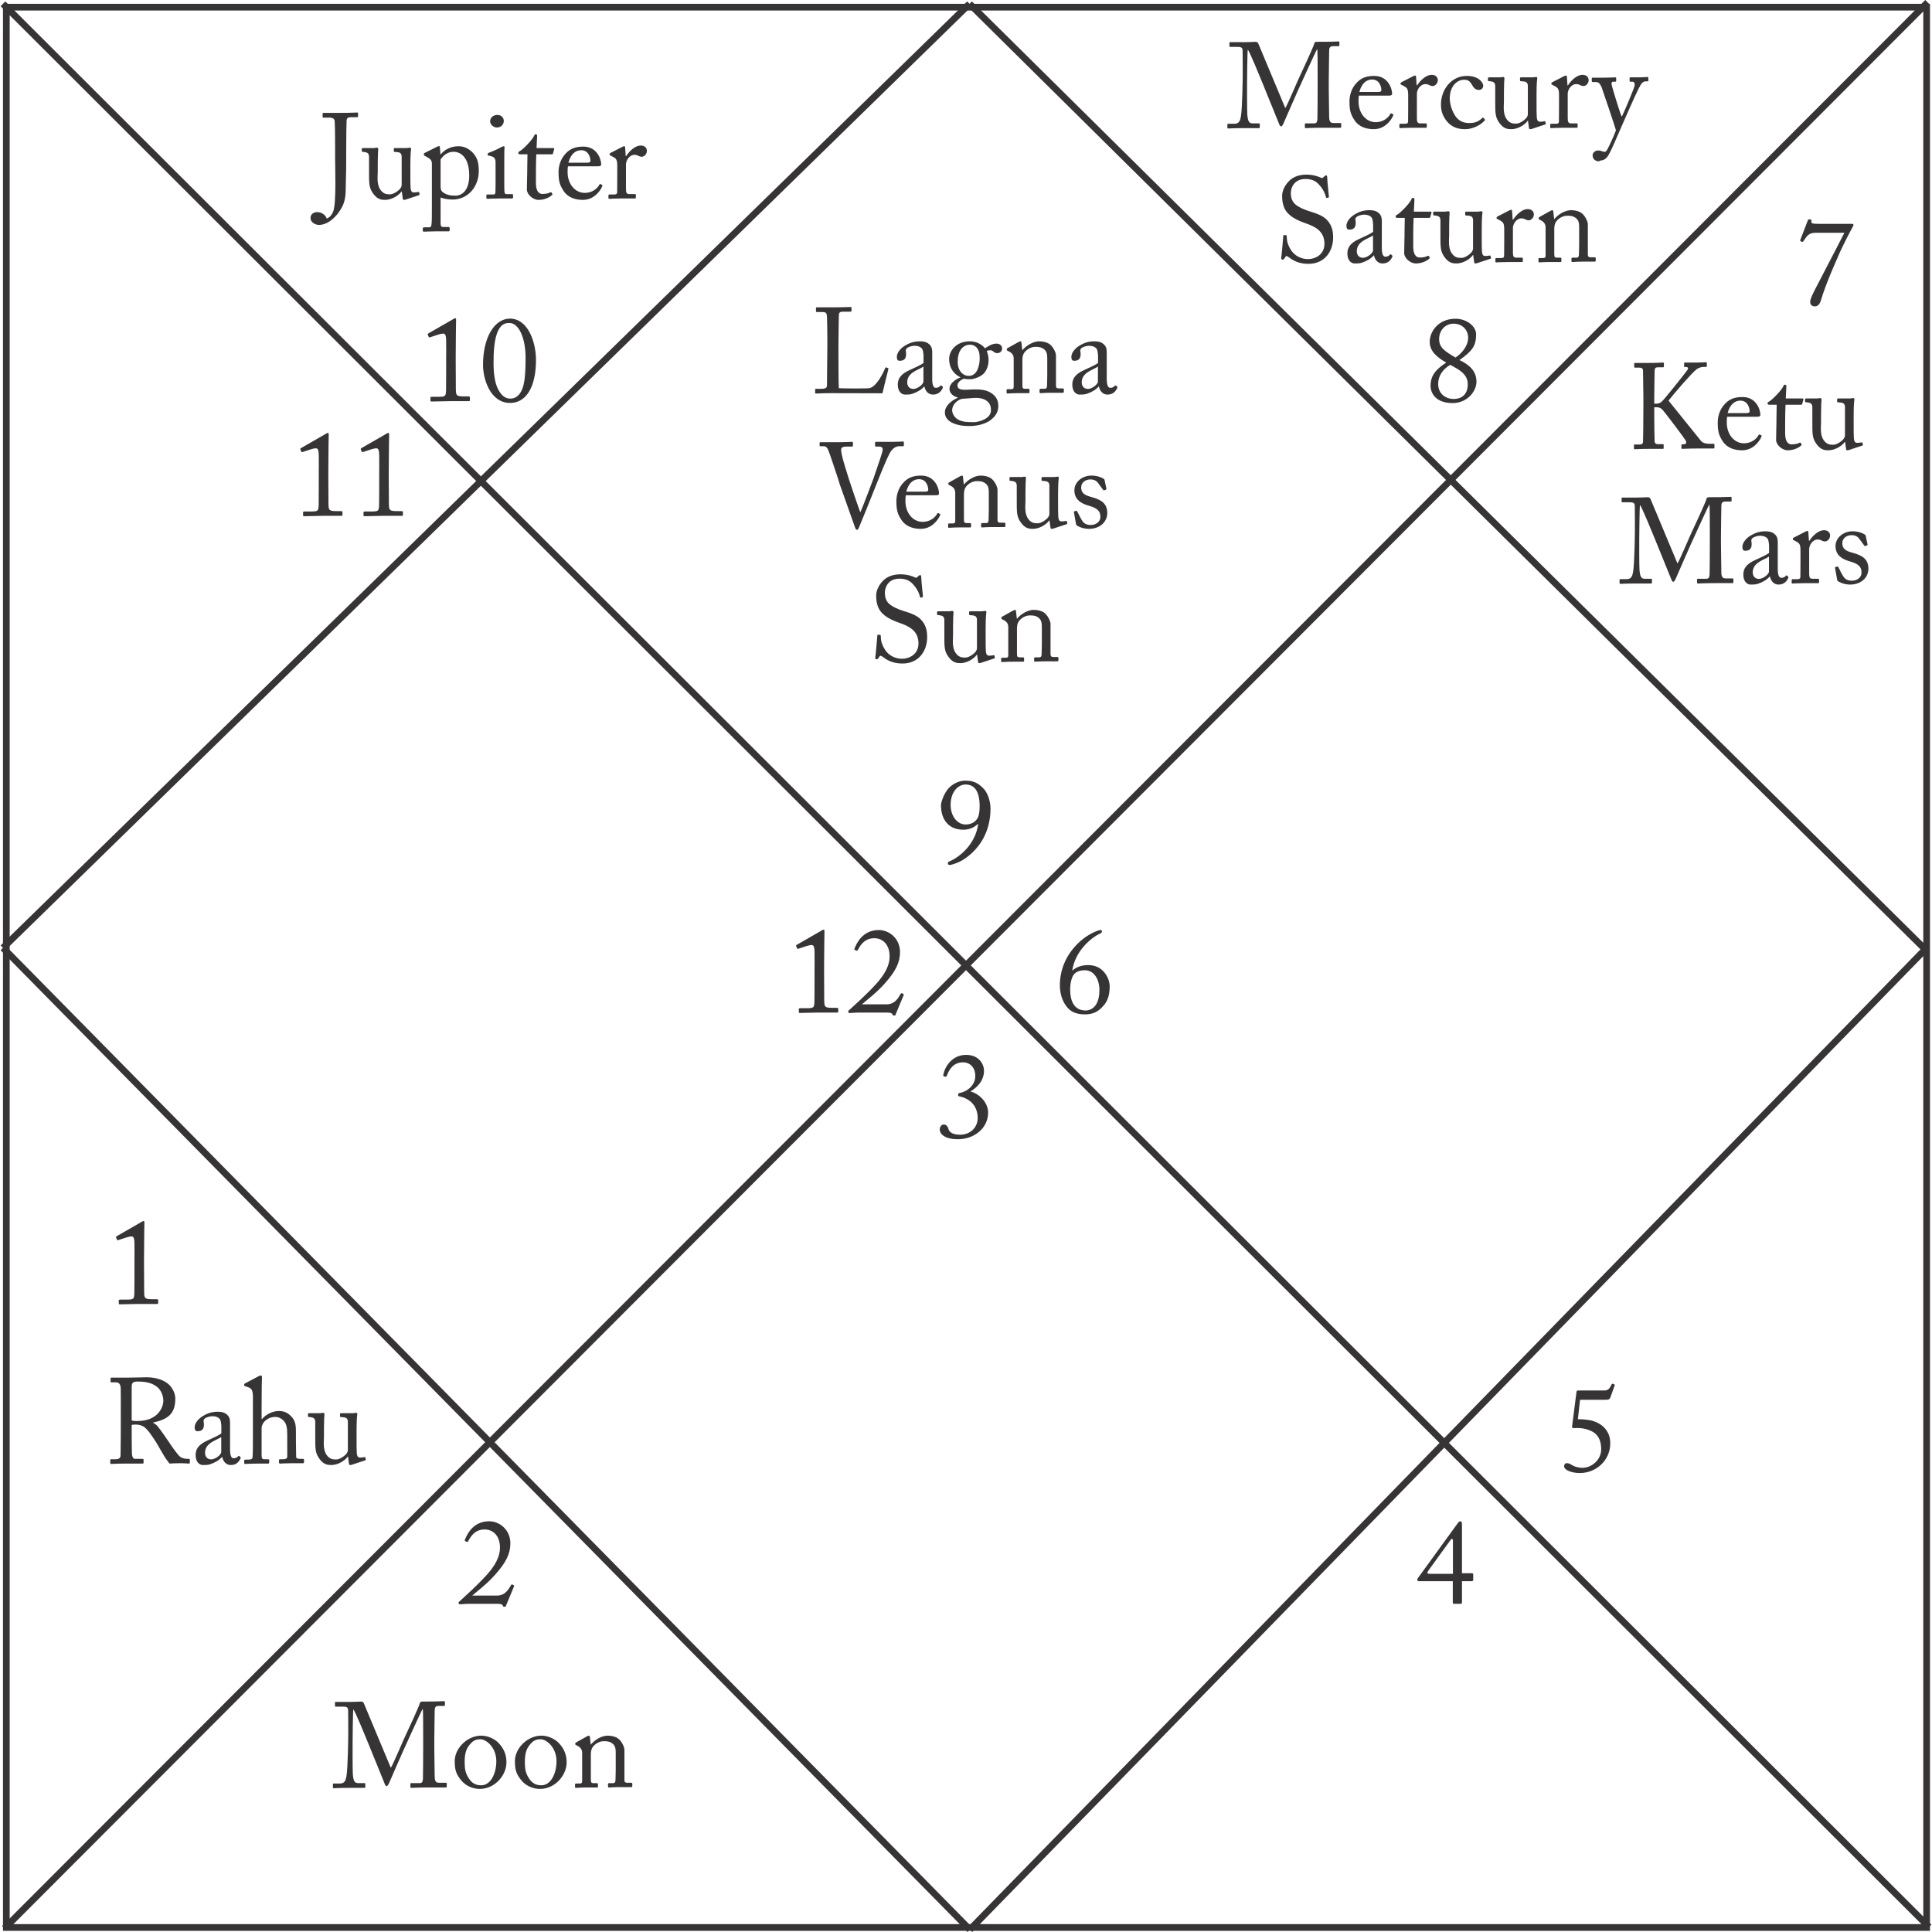 <?xml version="1.0" encoding="UTF-8"?>
<!DOCTYPE svg PUBLIC "-//W3C//DTD SVG 1.1//EN" "http://www.w3.org/Graphics/SVG/1.1/DTD/svg11.dtd">
<!-- Creator: CorelDRAW 2017 -->
<svg xmlns="http://www.w3.org/2000/svg" xml:space="preserve" width="600px" height="600px" version="1.1" style="shape-rendering:geometricPrecision; text-rendering:geometricPrecision; image-rendering:optimizeQuality; fill-rule:evenodd; clip-rule:evenodd"
viewBox="0 0 4754290 4757210"
 xmlns:xlink="http://www.w3.org/1999/xlink">
 <defs>
  <style type="text/css">
   <![CDATA[
    .str0 {stroke:#373435;stroke-width:16530}
    .fil0 {fill:none;fill-rule:nonzero}
    .fil1 {fill:#373435;fill-rule:nonzero}
   ]]>
  </style>
 </defs>
 <g id="Layer_x0020_1">
  <g id="_2629143656288">
   <polygon class="fil0 str0" points="14130,4746050 4742530,4746050 4742530,17650 14130,17650 "/>
   <line class="fil0 str0" x1="4748450" y1="4744860" x2="5870" y2= "9390" />
   <line class="fil0 str0" x1="4744910" y1="5840" x2="9440" y2= "4748410" />
   <line class="fil0 str0" x1="2385840" y1="9380" x2="5870" y2= "2333890" />
   <line class="fil0 str0" x1="5890" y1="2333910" x2="2386620" y2= "4751410" />
   <line class="fil0 str0" x1="2386620" y1="4751420" x2="4739010" y2= "2337620" />
   <line class="fil0 str0" x1="4739000" y1="2337620" x2="2385850" y2= "9370" />
   <path class="fil1" d="M4475710 551140c-15180,0 -17540,-1440 -16950,-5650 590,-4470 -590,-5320 -3880,-5320 -3540,0 -3880,260 -4730,2110l-18470 47920c-930,2610 -930,2950 1770,4380 2110,1270 4140,1520 5650,-590 8610,-12740 12490,-20830 30370,-20830l70520 0c-16950,33650 -68750,132440 -73810,142560 -3880,8100 -10370,20240 -10370,27670 0,6580 4130,11050 11550,11050 5400,0 11310,-2950 14930,-15190 12150,-41080 37210,-96080 40160,-103000 11890,-29440 36020,-74060 37790,-77010 1770,-3040 2110,-3880 2110,-5400 0,-1770 -1520,-2700 -3040,-2700l-83600 0z"/>
   <path class="fil1" d="M3575450 992510c36020,0 58630,-29190 58630,-52380 0,-27080 -18140,-42270 -41930,-53570 31550,-22020 41090,-35090 41090,-63350 0,-19660 -23200,-38380 -50620,-38380 -42260,0 -63690,31210 -63690,57100 0,22870 18480,38390 40750,50870 -25230,16370 -38640,31550 -38640,57110 0,19070 13670,42600 54410,42600zm1860 -10120c-17300,0 -37540,-11310 -37540,-37200 0,-18730 10710,-36020 29780,-46740 23530,12490 43100,23540 43100,47660 0,24640 -13920,36280 -35340,36280zm590 -185420c20500,0 36610,14930 35680,36610 -1180,19910 -16700,37540 -31210,46740 -26240,-15520 -40240,-24130 -40240,-45560 0,-20830 14600,-37790 35770,-37790z"/>
   <path class="fil1" d="M2375320 1922210c-12480,0 -26230,5320 -37790,15440 -11300,9790 -22020,34500 -22020,45810 0,28260 14010,59550 55000,59550 17630,0 28350,-7170 36360,-14590l250 590c-6490,49690 -46060,82160 -71950,92540 -1520,590 -2700,2110 -2700,4220 0,2950 2110,4130 4470,4130 2020,0 6240,-1180 9190,-2110 16370,-5310 28010,-11890 42860,-24970 35090,-30960 48500,-72040 48500,-111940 0,-9190 -2700,-32730 -16030,-47910 -13410,-14510 -25050,-20760 -46140,-20760zm840 9450c27080,0 34590,25900 34590,52130 0,12150 -930,22020 -4470,29440 -3880,7770 -12820,16960 -30120,16960 -20160,0 -36860,-20250 -36860,-48170 0,-33400 19320,-50360 36860,-50360z"/>
   <path class="fil1" d="M2004190 2396490c0,5400 0,65550 -250,69350 -590,15770 -1180,16700 -20590,16700l-13660 0c-2360,0 -4140,340 -4140,1770l0 7420c0,1860 850,2450 2370,2450 1510,0 43440,-930 46140,-930 2610,0 43110,0 45810,0 2100,0 2690,-590 2690,-2360l0 -6830c0,-1520 -920,-2450 -3030,-2450l-10720 0c-19310,0 -20490,-2020 -20750,-17550 0,-3880 -330,-66890 -330,-70520l0 -12480c0,-38380 920,-85120 920,-87820 0,-2360 -330,-4130 -2110,-4130 -1510,0 -2700,930 -4210,1770l-61580 35430c-2030,1180 -2370,2360 -1780,3540l2370 5400c590,1180 1770,1180 3030,850l20840 -6840c4720,-1430 9190,-2360 11890,-2360 5660,0 6840,6580 7090,16700 340,23450 0,37460 0,41340l0 11550zm175290 96760c8940,0 14600,340 16370,4130 1180,2700 1180,3040 3880,3040 5400,0 2950,0 4470,-3290l19320 -46390c1180,-1860 0,-3040 -2370,-4220 -2950,-1520 -3880,-1180 -5310,1520 -6580,10960 -14340,24970 -34590,24970l-60400 0c13160,-11560 36620,-28850 56860,-52050 26830,-30120 36950,-51540 36950,-76770 0,-33650 -27080,-54150 -52130,-54150 -40160,0 -54750,32980 -59470,44620 -1190,2620 -930,3540 0,4130l4130 1780c1520,920 2360,590 3540,-1440 5060,-8940 14600,-28590 39900,-28930 21430,-260 37540,15520 38380,42010 930,25890 -12820,48760 -36610,74400 -23780,25560 -49930,48500 -63940,61580 -1520,1520 -1770,2360 -930,4470 930,1770 1780,1770 3290,1770 1180,0 4730,-250 9200,-590 4470,-250 9870,-590 14930,-590l64530 0z"/>
   <path class="fil1" d="M1097130 890980c0,5400 0,65550 -250,69340 -590,15780 -1180,16710 -20580,16710l-13670 0c-2360,0 -4130,330 -4130,1770l0 7420c0,1860 840,2450 2360,2450 1520,0 43440,-930 46140,-930 2620,0 43110,0 45810,0 2110,0 2700,-590 2700,-2360l0 -6830c0,-1520 -930,-2450 -3040,-2450l-10710 0c-19320,0 -20500,-2030 -20760,-17550 0,-3880 -330,-66890 -330,-70520l0 -12480c0,-38390 930,-85120 930,-87820 0,-2360 -340,-4130 -2110,-4130 -1520,0 -2700,930 -4220,1770l-61580 35430c-2030,1180 -2360,2360 -1770,3540l2360 5400c590,1180 1770,1180 3040,840l20830 -6830c4730,-1430 9200,-2360 11900,-2360 5650,0 6830,6580 7080,16700 340,23450 0,37460 0,41340l0 11550zm157500 101230c38380,0 63680,-37540 63680,-105610 0,-45300 -20240,-102070 -64020,-102070 -38050,0 -66390,45800 -66390,113960 0,36020 18470,93720 66730,93720zm250 -10710c-10380,0 -21680,-5650 -30960,-25310 -6500,-13660 -10120,-34500 -10120,-62760 0,-24720 1180,-59560 11890,-80390 6920,-13410 15190,-17800 26830,-17800 25300,0 40150,41000 40150,84780 0,43440 -2700,66050 -9190,80300 -8020,17630 -19410,21180 -28600,21180z"/>
   <path class="fil1" d="M783470 1173400c0,5400 0,65540 -260,69340 -590,15780 -1180,16700 -20580,16700l-13670 0c-2360,0 -4130,340 -4130,1770l0 7430c0,1850 840,2440 2360,2440 1520,0 43450,-920 46150,-920 2610,0 43100,0 45800,0 2110,0 2700,-590 2700,-2370l0 -6830c0,-1520 -930,-2440 -3040,-2440l-10710 0c-19320,0 -20500,-2030 -20750,-17550 0,-3880 -340,-66900 -340,-70520l0 -12490c0,-38380 930,-85110 930,-87810 0,-2360 -340,-4140 -2110,-4140 -1520,0 -2700,930 -4220,1780l-61580 35420c-2020,1190 -2360,2370 -1770,3550l2360 5400c590,1180 1770,1180 3040,840l20840 -6830c4720,-1440 9190,-2360 11890,-2360 5650,0 6830,6580 7090,16700 330,23450 0,37450 0,41330l0 11560zm148800 0c0,5400 0,65540 -250,69340 -590,15780 -1180,16700 -20590,16700l-13660 0c-2360,0 -4130,340 -4130,1770l0 7430c0,1850 840,2440 2360,2440 1520,0 43440,-920 46140,-920 2620,0 43110,0 45810,0 2110,0 2700,-590 2700,-2370l0 -6830c0,-1520 -930,-2440 -3040,-2440l-10710 0c-19320,0 -20500,-2030 -20760,-17550 0,-3880 -330,-66900 -330,-70520l0 -12490c0,-38380 920,-85110 920,-87810 0,-2360 -330,-4140 -2100,-4140 -1520,0 -2700,930 -4220,1780l-61580 35420c-2030,1190 -2360,2370 -1770,3550l2360 5400c590,1180 1770,1180 3030,840l20840 -6830c4720,-1440 9200,-2360 11900,-2360 5650,0 6830,6580 7080,16700 340,23450 0,37450 0,41330l0 11560z"/>
   <path class="fil1" d="M2357180 2805140c40160,0 74410,-27080 74410,-65460 0,-26240 -23290,-47080 -43450,-52140 15440,-9440 33320,-25560 33320,-51120 0,-15180 -11640,-38970 -44030,-38970 -33660,0 -51790,27670 -56010,48170 -590,2700 -260,4130 330,4470l5320 1180c1180,340 2110,-590 3040,-2950 6240,-16960 17540,-32480 39560,-32480 18730,0 30370,14340 30370,33320 0,22950 -19660,38720 -38720,42260 -2700,590 -3550,1180 -3550,4220 0,4140 0,3210 5320,4470 24130,5650 42850,23200 42850,53230 0,20840 -16360,40750 -43690,40750 -20840,0 -26240,-8860 -27670,-12150 -680,-1520 -2450,-13080 -12230,-13080 -5070,0 -9870,4980 -9870,12740 0,8690 9530,23540 44700,23540z"/>
   <path class="fil1" d="M1220040 3949070c8940,0 14590,330 16360,4130 1190,2700 1190,3040 3880,3040 5400,0 2960,0 4480,-3290l19310 -46400c1180,-1850 0,-3040 -2360,-4220 -2950,-1510 -3880,-1180 -5310,1520 -6580,10970 -14340,24970 -34590,24970l-60400 0c13160,-11560 36610,-28850 56860,-52050 26820,-30110 36950,-51540 36950,-76760 0,-33660 -27080,-54160 -52140,-54160 -40150,0 -54740,32990 -59470,44630 -1180,2610 -930,3540 0,4130l4140 1770c1510,930 2360,590 3540,-1430 5060,-8940 14590,-28600 39900,-28940 21430,-250 37540,15530 38380,42010 930,25900 -12820,48760 -36610,74410 -23790,25560 -49940,48500 -63940,61580 -1520,1510 -1770,2360 -930,4470 930,1770 1770,1770 3290,1770 1180,0 4720,-250 9200,-590 4470,-260 9870,-590 14930,-590l64530 0z"/>
   <path class="fil1" d="M329640 3113980c0,5400 0,65550 -260,69350 -590,15770 -1180,16700 -20580,16700l-13660 0c-2370,0 -4140,340 -4140,1770l0 7420c0,1860 850,2450 2360,2450 1520,0 43450,-930 46150,-930 2610,0 43100,0 45800,0 2110,0 2700,-590 2700,-2360l0 -6830c0,-1520 -930,-2450 -3030,-2450l-10720 0c-19320,0 -20500,-2020 -20750,-17550 0,-3880 -340,-66890 -340,-70520l0 -12480c0,-38390 930,-85120 930,-87820 0,-2360 -340,-4130 -2110,-4130 -1520,0 -2700,930 -4220,1770l-61580 35430c-2020,1180 -2360,2360 -1770,3540l2360 5400c590,1180 1780,1180 3040,850l20840 -6840c4720,-1430 9190,-2360 11890,-2360 5650,0 6830,6580 7090,16700 330,23450 0,37460 0,41340l0 11550z"/>
   <path class="fil1" d="M3594250 3949070c3540,0 4130,-930 4130,-4140l0 -51540 22940 0c3880,0 4730,-1180 4730,-2950l0 -14260c0,-1770 -1440,-2440 -3550,-2440l-24120 0 0 -119030c0,-6830 -1180,-8860 -3880,-8860 -2360,0 -4730,2360 -6500,4730l-96750 133280c-2030,3040 -2960,4220 -2960,5990 0,2360 1770,3540 4470,3540l83010 0 0 52390c0,2700 930,3290 3630,3290l14850 0zm-18140 -73810l-58380 0c-5310,0 -5650,-2960 -2020,-8020l54750 -75580c2610,-3880 5650,-2950 5650,1770l0 81830z"/>
   <path class="fil1" d="M2670220 2497720c18730,0 31210,-5990 42260,-17880 10380,-10710 18480,-23450 18480,-51210 0,-19310 -15520,-52300 -52720,-52300 -17210,0 -30030,5320 -39570,13670 7430,-48840 46740,-81570 70520,-92290 1780,-840 2700,-2360 2700,-4720 0,-2110 -1770,-2950 -3540,-2950 -2110,0 -6330,1180 -11050,3200 -13410,5400 -29440,15190 -43780,28940 -31470,30620 -45220,67230 -45220,104430 0,15440 4220,38640 19070,54750 8940,10710 22940,16360 42850,16360zm1770 -9530c-36020,0 -38380,-36860 -38380,-52050 0,-12570 2360,-24710 6580,-32480 3540,-7420 11900,-14590 29440,-14590 22950,0 36020,22360 36020,48840 0,46990 -27080,50280 -33660,50280z"/>
   <path class="fil1" d="M3889160 3446720l61910 0c9200,0 10720,-1180 12740,-5900l10710 -29780c590,-1770 -840,-2110 -4130,-3630 -1770,-590 -2700,-250 -3540,1520 -5060,9790 -7760,14850 -18220,14850l-63610 0c-3880,0 -4470,1260 -4810,4810l-10710 83930c-250,1770 0,2620 1520,3290 2020,1180 3540,850 5310,590 7760,-590 22610,-590 38720,6500 19320,8350 26150,24710 26150,45550 0,26150 -23190,45810 -46390,45810 -8940,0 -19070,-2960 -23540,-5660 -4470,-2700 -9530,-5900 -14840,-5900 -3890,0 -6580,3540 -6580,7680 0,8680 16700,16700 38720,16700 40490,0 75240,-31300 74990,-73810 0,-26740 -16700,-47580 -45810,-55340 -6580,-1770 -26490,-3880 -33990,-3290l5400 -47920z"/>
   <path class="fil1" d="M2035730 851400c0,18140 -930,92290 -930,97940 0,3880 -1770,8010 -12740,8010l-14340 0c-1770,0 -2020,590 -2020,2110l0 7430c0,1510 250,2100 2360,2100 3880,0 14590,-920 38050,-920 31880,0 117590,330 125350,330 1770,-8090 13670,-57190 14510,-59300 340,-1770 340,-2020 -590,-2610l-4730 -1780c-1180,-590 -1770,0 -2360,1190 -4220,11550 -22010,47320 -39560,49930 -9280,1190 -68160,600 -74740,0 -930,-12140 -930,-76420 -930,-81480l0 -25650c0,-20830 930,-65710 930,-69590 0,-8610 1180,-11640 10460,-11640l17800 0c2360,0 2950,-850 2950,-2370l0 -6830c0,-1520 -250,-2360 -2610,-2360 -2700,0 -15190,840 -44040,840 -24710,0 -35430,0 -38720,0 -1770,0 -2110,590 -2110,2110l0 6580c0,1440 340,2950 2110,2950l14010 0c8940,0 10370,2960 10960,10720 340,5310 930,36860 930,55930l0 16360zm258240 63690l0 -45550c0,-8020 -250,-14850 -6490,-21090 -4220,-3880 -9870,-8020 -23790,-8020 -13410,0 -23870,2960 -36360,10380 -12230,7170 -20500,18470 -20500,28010 0,6830 2360,9530 7090,9530 12230,0 15770,-6580 15770,-17040 0,-5320 -2610,-9790 1520,-13670 4140,-3880 13410,-6240 19320,-6240 8690,0 14590,2700 17880,6580 3290,3880 3550,11560 4140,16620l0 19060c-4730,4140 -20250,11310 -33580,17300 -23530,10370 -29780,22270 -29780,36020 0,18720 10720,24630 17890,24630 6490,0 11890,0 17540,-1770 13330,-4470 23200,-10720 29450,-18140l590 0c2690,12230 10460,19910 21170,19910 15100,0 20750,-10120 23200,-14590 1770,-2960 1180,-4390 250,-5320l-2950 -2360c-1180,-930 -1770,-340 -2950,1180 -1520,2110 -5660,4470 -10470,4470 -5310,0 -8940,-5400 -8940,-22350l0 -17550zm-21680 24130c0,8010 -15770,18470 -24380,18470 -8940,0 -15520,-5400 -15520,-16450 0,-24630 29190,-30620 39900,-38630l0 36610zm113630 109830c25310,0 43190,-8350 50870,-14000 14930,-11060 19990,-22610 19990,-36620 -340,-7170 -1770,-19060 -14590,-28590 -11900,-9200 -26830,-11900 -51210,-10720 -19900,1190 -34840,2110 -34840,-10120 0,-8350 9870,-14250 15780,-16620 4470,1180 8690,1440 15180,1440 9870,0 26830,-6240 34500,-14850 7770,-9190 11060,-20580 11060,-32140 0,-10120 -2110,-16700 -4480,-22610 3880,-1770 7430,-1770 9540,-1770 2360,0 4470,1440 6240,2620 2360,2110 5310,4470 10370,4470 6920,0 11650,-5320 11650,-10970 590,-5990 -4140,-12480 -14010,-12480 -9780,0 -19910,5900 -27920,11550 -3040,-3540 -14930,-17210 -37540,-17210 -33660,0 -50860,23790 -50860,43110 0,26490 16020,40150 27660,45220l0 590c-10460,3880 -26820,14000 -26820,28340 0,8860 7510,18140 19990,20750l0 1270c-14340,6240 -31290,18980 -31290,35680 0,9790 4470,17550 15180,24130 14340,8010 31300,9530 45550,9530zm-1770 -123500c-7170,0 -12480,-2450 -17880,-7510 -6250,-6490 -9540,-15770 -9540,-25890 0,-11310 1190,-24970 10720,-35100 7170,-7170 14340,-8350 21170,-8350 4470,0 10380,2700 14260,6580 5400,5990 8010,13670 8010,26740 0,18810 -6490,43530 -26740,43530zm12230 113970c-21170,0 -31880,-1520 -41670,-8350 -5990,-4140 -11640,-13080 -11640,-20590 0,-16030 14590,-26150 23790,-28510l28590 -2110c29780,-2110 43110,11300 43110,28850 1520,22950 -31210,30710 -42180,30710zm202290 -164330c0,-7420 -7420,-22270 -16370,-28260 -7080,-4720 -16360,-6500 -25220,-6500 -14930,0 -32140,10970 -40830,21680l-590 0 -2020 -18130c-340,-2360 -930,-3550 -2450,-3550 -1180,0 -2950,850 -5310,2030l-25650 14340c-1430,590 -2610,1430 -2610,2950l0 1520c0,840 250,1770 2360,2620l2360 1180c7420,3620 12230,8690 12230,17630l0 69590c0,5060 -2110,5990 -5990,5990l-8600 0c-2360,0 -2950,840 -2950,2620l0 5390c0,1780 590,2700 2020,2700 1770,0 11310,-920 26490,-920 15770,0 23790,0 25900,0 1520,0 2110,-930 2110,-2700l0 -5060c0,-2030 -590,-2960 -2960,-2960l-7500 0c-6250,0 -7090,-1770 -7090,-9780l0 -61670c0,-5650 840,-13660 6830,-20240 8940,-9450 19320,-11560 24130,-11560 7420,0 14510,0 21680,5320 8600,6240 8600,14930 8600,26820l0 39310c0,7680 -250,17210 -590,24970 -250,5310 -2610,6830 -5900,6830l-8610 0c-3030,0 -3880,590 -3880,2700l0 4730c0,2360 590,3290 2360,3290 2110,0 11560,-930 26750,-930 16950,0 26230,0 28340,0 1770,0 2360,-1180 2360,-3210l0 -4810c0,-1770 -590,-2690 -3290,-2690l-9530 0c-3880,0 -6580,-1440 -6580,-6250l0 -74990zm125020 39900l0 -45550c0,-8020 -260,-14850 -6500,-21090 -4220,-3880 -9870,-8020 -23790,-8020 -13410,0 -23870,2960 -36360,10380 -12230,7170 -20490,18470 -20490,28010 0,6830 2360,9530 7080,9530 12230,0 15780,-6580 15780,-17040 0,-5320 -2620,-9790 1510,-13670 4140,-3880 13420,-6240 19320,-6240 8690,0 14600,2700 17890,6580 3290,3880 3540,11560 4130,16620l0 19060c-4730,4140 -20250,11310 -33580,17300 -23530,10370 -29770,22270 -29770,36020 0,18720 10710,24630 17880,24630 6500,0 11890,0 17550,-1770 13330,-4470 23190,-10720 29440,-18140l590 0c2700,12230 10460,19910 21170,19910 15100,0 20750,-10120 23200,-14590 1770,-2960 1180,-4390 250,-5320l-2950 -2360c-1180,-930 -1770,-340 -2950,1180 -1520,2110 -5650,4470 -10460,4470 -5320,0 -8940,-5400 -8940,-22350l0 -17550zm-21680 24130c0,8010 -15780,18470 -24380,18470 -8950,0 -15520,-5400 -15520,-16450 0,-24630 29180,-30620 39900,-38630l0 36610z"/>
   <path class="fil1" d="M2016690 1096650c0,1180 260,2030 1440,2030l7760 0c6240,0 9280,3040 12230,9870 3880,8940 17800,52050 24970,73220l2950 10120c3880,10720 28010,78540 37540,105870 1520,3880 2700,6920 5060,6920 1520,0 2950,-1520 4140,-3880 1510,-3040 39900,-97600 43440,-107470 5060,-12490 28930,-73480 36610,-83010 5650,-6830 11300,-11640 21170,-11640l8020 0c1770,0 2110,-850 2110,-2030l0 -7500c0,-1440 -340,-2030 -2110,-2030 -2700,0 -10130,850 -31890,850 -18730,0 -32390,0 -35090,0 -1440,0 -1770,590 -1770,2100l0 6840c0,1770 330,2700 1510,2700l7680 0c7510,0 9530,3290 9530,6830 0,4130 -1770,9530 -4130,16950 -4470,13080 -15770,47330 -18730,55340 -2440,6840 -25640,68160 -31880,82170l-590 0c-6840,-18140 -24130,-69350 -27670,-80650 -5320,-16700 -16370,-52050 -18140,-62760 -930,-4220 -1180,-7760 -1180,-10120 0,-5060 4130,-7760 12480,-7760l14260 0c2110,0 2360,-1180 2360,-2700l0 -6840c0,-1180 -250,-2100 -2950,-2100 -2700,0 -16030,920 -41080,920 -23200,0 -32990,0 -36020,0 -1770,0 -2030,590 -2030,2110l0 5650zm285700 122910c4810,0 8350,-590 8350,-4810 0,-11550 -9530,-43690 -43780,-43690 -14850,0 -29780,2610 -42520,15770 -15770,15780 -18720,35680 -18720,47240 0,20840 2610,31890 13070,47070 10970,16030 29780,21090 46740,21090 26480,0 41920,-20500 47320,-32390 1430,-3290 840,-4220 0,-4470l-3880 -2110c-930,-260 -2110,340 -2700,1520 -5060,9780 -17880,20240 -36020,20240 -23790,0 -42260,-22020 -42260,-51200 0,-6840 340,-11640 930,-14260l73470 0zm-72290 -8940c5650,-22020 18130,-30710 31210,-30710 19400,0 22940,19660 22940,26490 0,2700 -2360,4220 -8010,4220l-46140 0zm224640 -4810c0,-7420 -7430,-22270 -16370,-28260 -7080,-4720 -16360,-6490 -25220,-6490 -14930,0 -32140,10960 -40830,21680l-590 0 -2020 -18140c-340,-2360 -930,-3540 -2450,-3540 -1180,0 -2950,840 -5310,2020l-25650 14340c-1430,590 -2610,1440 -2610,2950l0 1520c0,850 250,1770 2360,2620l2360 1180c7420,3630 12230,8690 12230,17630l0 69590c0,5060 -2110,5990 -5990,5990l-8600 0c-2360,0 -2950,850 -2950,2620l0 5400c0,1770 590,2700 2020,2700 1770,0 11300,-930 26490,-930 15770,0 23790,0 25900,0 1510,0 2100,-930 2100,-2700l0 -5060c0,-2030 -590,-2960 -2950,-2960l-7510 0c-6240,0 -7080,-1770 -7080,-9780l0 -61670c0,-5650 840,-13660 6830,-20240 8940,-9450 19320,-11560 24130,-11560 7420,0 14510,0 21680,5320 8600,6240 8600,14930 8600,26820l0 39310c0,7680 -250,17210 -590,24970 -250,5320 -2610,6830 -5900,6830l-8610 0c-3040,0 -3880,600 -3880,2700l0 4730c0,2360 590,3290 2360,3290 2110,0 11560,-930 26740,-930 16960,0 26240,0 28350,0 1770,0 2360,-1180 2360,-3210l0 -4800c0,-1780 -590,-2700 -3290,-2700l-9530 0c-3880,0 -6580,-1440 -6580,-6250l0 -74990zm149140 10460c0,-29190 1520,-36950 1770,-39560 340,-1520 -840,-3040 -2610,-3040 -930,0 -2110,340 -3630,340 -1430,250 -2950,590 -5060,590l-27670 0c-2950,0 -3540,250 -3540,2700l0 5060c0,1430 1430,2020 6490,2020 7510,600 12230,2110 12820,10460l0 70780c0,2700 -1770,6580 -2950,8100 -5650,7080 -17540,14850 -25640,14850 -8020,0 -16370,-600 -23790,-11310 -9530,-13660 -6500,-32730 -6500,-44620l0 -21180c0,-17540 850,-31550 1180,-34160 260,-2110 -1180,-3630 -3290,-3630 -920,0 -2100,340 -3290,340 -1180,250 -2360,590 -4130,590l-26490 0c-2700,0 -3290,590 -3290,2360l0 5400c0,1430 1520,1770 6580,2020 6840,930 10970,3040 11310,11310l0 34580c0,32730 -590,42520 11550,58300 9870,12820 19660,13660 28010,13660 14850,0 32140,-9190 40490,-20840l590 0 2360 17300c260,2950 1440,3540 2700,3540 2360,0 4140,-590 5910,-1180l31290 -10380c1180,-330 1780,-920 1440,-2700l-850 -3880c-330,-1180 -1180,-1770 -3620,-1180 -3550,930 -8020,930 -9790,930 -3540,0 -6830,-1260 -7760,-10460 -590,-6240 -590,-20840 -590,-35090l0 -22020zm75920 85960c25220,0 44880,-15180 45220,-39230 -340,-22940 -14010,-31880 -35690,-38120 -14590,-4140 -28590,-7430 -28590,-24720 0,-12740 11550,-19660 22860,-19660 11640,0 17290,5990 20830,11650l10130 13660c920,1520 1510,1770 2700,1520l3540 -1180c1520,-590 2110,-1520 2110,-2700l-4470 -20840c-260,-1770 -850,-3290 -5320,-5310 -5400,-2700 -13070,-6240 -27410,-6240 -22270,0 -41680,15770 -41680,36270 0,23540 17550,32730 35180,37790 22270,6240 28850,14000 28850,27420 0,13920 -13070,20160 -23530,20160 -15780,0 -19910,-7420 -25900,-18390l-7430 -14590c-590,-1520 -1510,-2110 -2690,-1780l-3890 850c-1180,330 -2020,930 -1770,2360l5060 28340c340,1440 340,3210 1780,4140 3620,2700 15520,8600 30110,8600z"/>
   <path class="fil1" d="M2220820 1633780c39310,0 60730,-30030 60730,-65210 0,-19650 -5390,-31210 -13070,-40400 -10710,-13160 -27420,-18230 -47920,-24720 -8680,-2700 -25300,-9280 -33990,-17880 -7420,-7770 -9200,-17550 -9200,-25900 0,-15190 9540,-34840 36020,-34840 14010,0 24380,4220 32400,12820 12230,12820 16110,24380 18470,33070 340,840 930,1180 1770,840l3630 -840c1180,-340 1430,-930 1430,-2450 -250,-6490 -4130,-36860 -4130,-47240 0,-2700 -930,-5060 -2360,-5060 -1520,0 -2450,590 -3880,1770l-3880 3550c-1520,1510 -2950,1770 -5650,330 -5070,-2440 -18140,-7500 -35100,-7500 -16110,0 -30960,4210 -41670,14340 -9280,8600 -18470,23190 -18470,38040 0,19660 5060,33660 14840,43440 12830,13420 34250,20840 43530,24130 23790,8350 45810,19660 45810,50280 0,26820 -22610,37790 -40490,37790 -16370,0 -32730,-8010 -41680,-22020 -9780,-15180 -10370,-24970 -10710,-34500 0,-1770 -590,-2360 -1770,-2360l-4470 -340c-1180,0 -1770,0 -2110,1770 -840,8690 -3880,46480 -5060,53910 -590,3290 930,4720 2700,4720 2110,0 3540,-250 5400,-3540 1770,-2960 2950,-5060 4720,-5060 1520,0 3290,920 6830,3540 11900,9280 26490,15520 47330,15520zm204720 -86890c0,-29180 1520,-36950 1770,-39560 340,-1520 -840,-3040 -2610,-3040 -930,0 -2110,340 -3630,340 -1430,250 -2950,590 -5060,590l-27670 0c-2950,0 -3540,250 -3540,2700l0 5060c0,1440 1430,2030 6490,2030 7510,590 12230,2110 12820,10460l0 70770c0,2700 -1770,6580 -2950,8100 -5650,7090 -17540,14850 -25640,14850 -8020,0 -16370,-590 -23790,-11310 -9530,-13660 -6500,-32730 -6500,-44620l0 -21180c0,-17540 850,-31540 1180,-34160 260,-2110 -1180,-3630 -3290,-3630 -920,0 -2100,340 -3280,340 -1190,250 -2370,590 -4140,590l-26490 0c-2700,0 -3290,590 -3290,2360l0 5400c0,1440 1520,1770 6580,2030 6840,920 10970,3030 11310,11300l0 34590c0,32730 -590,42510 11550,58290 9870,12820 19660,13660 28010,13660 14850,0 32140,-9190 40490,-20830l590 0 2360 17290c260,2950 1440,3540 2700,3540 2370,0 4140,-590 5910,-1180l31290 -10370c1190,-340 1780,-930 1440,-2700l-840 -3880c-340,-1190 -1190,-1780 -3630,-1190 -3550,930 -8020,930 -9790,930 -3540,0 -6830,-1260 -7760,-10460 -590,-6240 -590,-20830 -590,-35090l0 -22020zm159770 -10460c0,-7420 -7420,-22270 -16360,-28260 -7090,-4720 -16370,-6490 -25230,-6490 -14930,0 -32140,10960 -40820,21680l-590 0 -2030 -18140c-340,-2360 -930,-3540 -2450,-3540 -1180,0 -2950,840 -5310,2020l-25640 14340c-1440,590 -2620,1440 -2620,2960l0 1510c0,850 250,1780 2360,2620l2360 1180c7430,3630 12240,8690 12240,17630l0 69590c0,5070 -2110,5990 -5990,5990l-8610 0c-2360,0 -2950,850 -2950,2620l0 5400c0,1770 590,2700 2030,2700 1770,0 11300,-930 26480,-930 15780,0 23790,0 25900,0 1520,0 2110,-930 2110,-2700l0 -5060c0,-2030 -590,-2950 -2950,-2950l-7510 0c-6240,0 -7090,-1780 -7090,-9790l0 -61660c0,-5660 850,-13670 6840,-20250 8940,-9450 19310,-11560 24120,-11560 7430,0 14510,0 21680,5320 8610,6240 8610,14930 8610,26820l0 39310c0,7680 -260,17210 -590,24970 -260,5320 -2620,6840 -5910,6840l-8600 0c-3040,0 -3880,590 -3880,2700l0 4720c0,2360 590,3290 2360,3290 2110,0 11550,-930 26740,-930 16950,0 26230,0 28340,0 1770,0 2360,-1180 2360,-3200l0 -4810c0,-1770 -590,-2700 -3290,-2700l-9530 0c-3880,0 -6580,-1440 -6580,-6240l0 -75000z"/>
   <path class="fil1" d="M295970 3497280c0,28260 0,56270 -590,85710 0,8010 -5060,10120 -11560,10120l-12230 0c-1520,0 -1520,930 -1520,2360l0 6840c0,1510 0,2440 2450,2440 3200,0 10120,-930 37200,-930 28260,0 35680,0 38970,0 2950,0 3290,-590 3290,-2700l0 -6490c0,-1520 -340,-2450 -2440,-2450l-18730 0c-4470,0 -6830,-5310 -7420,-11550 -340,-4470 -590,-37800 -590,-55340l0 -16700c4130,-850 7170,-850 9780,-850 17290,0 24460,8020 32140,17210 3630,4220 17880,25650 19060,27670 1520,2360 17550,30710 19910,34250 2700,3880 9280,14000 12570,16950 4470,-330 15440,-920 24040,-920 13160,0 20840,920 23290,920 2020,0 2360,-920 2360,-2700l0 -6490c0,-1180 -340,-2450 -2360,-2450 -8360,0 -15190,-590 -21430,-5060 -5740,-4130 -24720,-31210 -26240,-34160 -2360,-3880 -23530,-34250 -27070,-38130 -2370,-3290 -6580,-8610 -13670,-11310l0 -590c38050,-8350 55000,-22350 55000,-59470 0,-11050 -5650,-24460 -15440,-33990 -11300,-10720 -30960,-18140 -55670,-18140 -5320,0 -32990,930 -49690,930 -24970,0 -34250,0 -36860,0 -1520,0 -1770,590 -1770,2020l0 7510c0,1180 250,2020 1770,2020l11890 0c7430,0 10970,5070 11310,14940 250,8600 250,27660 250,49680l0 28850zm26830 -83600c0,-4800 1510,-8090 3540,-9530 2700,-1770 6580,-2360 10120,-2360 24720,0 37790,4470 49430,13670 8610,7170 14850,20240 14850,33910 0,12480 -10380,49680 -64530,49680 -5650,0 -8940,-250 -13410,-1180l0 -84190zm242210 137170l0 -45550c0,-8020 -250,-14850 -6490,-21090 -4220,-3880 -9870,-8020 -23790,-8020 -13420,0 -23880,2960 -36360,10380 -12230,7170 -20500,18470 -20500,28000 0,6840 2360,9540 7090,9540 12230,0 15770,-6580 15770,-17040 0,-5320 -2610,-9790 1520,-13670 4130,-3880 13410,-6240 19320,-6240 8690,0 14590,2700 17880,6580 3290,3880 3540,11560 4130,16620l0 19060c-4720,4140 -20240,11310 -33570,17290 -23540,10380 -29780,22270 -29780,36030 0,18720 10720,24630 17890,24630 6490,0 11890,0 17540,-1770 13330,-4480 23200,-10720 29440,-18140l590 0c2700,12230 10460,19910 21180,19910 15100,0 20750,-10130 23190,-14600 1780,-2950 1190,-4380 260,-5310l-2950 -2360c-1190,-930 -1780,-340 -2960,1180 -1520,2110 -5650,4470 -10460,4470 -5310,0 -8940,-5400 -8940,-22360l0 -17540zm-21680 24120c0,8020 -15770,18480 -24380,18480 -8940,0 -15520,-5400 -15520,-16450 0,-24630 29190,-30620 39900,-38640l0 36610zm77950 -43440c0,19320 0,52050 -930,57700 -590,3540 -5060,4810 -9790,4810l-6240 0c-3290,0 -4470,250 -4470,2360l0 5320c0,2100 840,3030 2020,3030 2700,0 14010,-930 28940,-930 13660,0 25900,0 28260,0 1770,0 2360,-1180 2360,-3290l0 -5060c0,-1770 -1180,-2360 -3290,-2360l-8940 0c-5650,0 -6500,-2700 -6500,-12230l0 -64870c0,-5320 3290,-11300 5910,-14590 8350,-9450 19060,-12490 27670,-12490 7500,0 13750,2700 19650,8350 8690,8020 9870,19910 9870,36610l0 24130c0,9530 250,25310 0,29440 -340,5060 -6240,5650 -11300,5650l-6920 0c-1770,0 -2020,930 -2020,2360l0 5060c0,2370 590,3290 2610,3290 2700,0 13410,-920 28010,-920 16950,0 26490,0 28590,0 1780,0 2370,-1180 2370,-3550l0 -4470c0,-2110 -930,-2700 -3290,-2700l-5060 0c-6250,0 -10970,-840 -10970,-4470 0,-5650 -590,-24040 -590,-40740l0 -16960c0,-16030 590,-31210 -12820,-43690 -8360,-8100 -16960,-11980 -29440,-11980 -13160,0 -30370,6910 -40830,19400l-1440 0 0 -19070c0,-14840 260,-75330 850,-80390 590,-5060 -590,-7420 -2370,-7420 -2360,0 -4470,1180 -6830,2360l-30960 16370c-2700,1510 -3540,1850 -3540,3030l0 2700c0,850 250,1180 2020,1770l5070 1780c10710,3540 14340,6830 14340,24970l0 91690zm255260 -10120c0,-29190 1520,-36950 1770,-39570 340,-1510 -840,-3030 -2610,-3030 -930,0 -2110,340 -3630,340 -1440,250 -2950,590 -5060,590l-27670 0c-2950,0 -3540,250 -3540,2700l0 5060c0,1430 1430,2020 6490,2020 7510,590 12230,2110 12820,10460l0 70780c0,2700 -1770,6580 -2950,8090 -5650,7090 -17550,14850 -25640,14850 -8020,0 -16370,-590 -23790,-11300 -9530,-13670 -6500,-32730 -6500,-44630l0 -21170c0,-17550 850,-31550 1180,-34160 260,-2110 -1180,-3630 -3290,-3630 -920,0 -2110,340 -3290,340 -1180,250 -2360,590 -4130,590l-26490 0c-2700,0 -3290,590 -3290,2360l0 5400c0,1430 1520,1770 6580,2020 6830,930 10970,3040 11310,11300l0 34590c0,32730 -590,42520 11550,58290 9870,12820 19660,13670 28010,13670 14850,0 32140,-9200 40490,-20840l590 0 2360 17290c260,2960 1440,3550 2700,3550 2360,0 4140,-590 5910,-1180l31290 -10380c1180,-340 1770,-930 1440,-2700l-850 -3880c-330,-1180 -1180,-1770 -3620,-1180 -3550,930 -8020,930 -9790,930 -3540,0 -6830,-1270 -7760,-10460 -590,-6250 -590,-20840 -590,-35100l0 -22010z"/>
   <path class="fil1" d="M894770 4194860c-1520,-3880 -3290,-5060 -7760,-5060 -3540,0 -11300,850 -25310,850 -25300,0 -33320,0 -36270,0 -1770,0 -2110,920 -2110,1770l0 7760c0,1180 340,2110 2110,2110l18140 0c12230,0 11890,4130 12230,10960 250,8690 250,53570 250,57790 0,5310 -840,81490 -4470,102660 -1770,10120 -4470,17880 -15780,17880l-15770 0c-1430,0 -1770,850 -1770,1770l0 7090c0,2450 340,2700 2700,2700 2700,0 13070,-840 38380,-840 24720,0 32730,0 36020,0 2360,0 2700,-930 2700,-2110l0 -7430c0,-1180 -340,-2100 -2110,-2100l-14850 0c-9530,0 -12230,-4730 -13750,-21770 -840,-10370 -590,-73140 -590,-76760 0,-3550 590,-78880 1780,-83010 4210,3540 31290,70270 36940,83930 1520,3550 39570,97610 40490,99710 1190,2960 2620,5320 4480,5320 2360,0 4720,-4470 5900,-7090 1180,-2700 34250,-78620 36020,-82160 1520,-2950 43780,-96760 46730,-100640l590 0c850,2700 850,55680 850,75330l0 19070c0,22010 -260,73810 -590,77350 -590,8940 -3210,10720 -8270,10720l-20250 0c-2100,0 -2360,590 -2360,2100l0 6840c0,1770 260,2700 2360,2700 3890,0 15440,-930 42860,-930 32730,0 38040,0 41670,0 2360,0 2620,-930 2620,-2700l0 -6830c0,-1180 -260,-2110 -2030,-2110l-17550 0c-7500,0 -10120,-4730 -10120,-16030 0,-5990 -930,-54160 -930,-69090l0 -20750c0,-19990 930,-62510 930,-71200 0,-6830 850,-12140 9790,-12140l13070 0c2110,0 2360,-930 2360,-2700l0 -6840c0,-1180 -250,-2110 -1770,-2110 -3200,0 -13330,930 -52970,930 -2960,0 -6250,260 -6840,3550 -840,5980 -33320,75920 -35430,80050 -2360,3880 -32140,74990 -36270,79460l-66050 -158000zm285130 210050c36610,0 65710,-32980 65710,-65460 0,-19320 -6830,-34840 -20250,-48500 -8850,-8950 -25220,-17210 -41580,-17210 -9870,0 -24470,2360 -39910,14250 -17540,13670 -25640,32730 -25640,47920 0,21090 2700,32140 16450,48500 12480,14850 30870,20500 45220,20500zm3540 -8940c-14010,0 -22610,-5650 -29440,-15440 -9530,-13660 -11310,-24970 -11310,-41670 0,-22610 4140,-34840 15780,-46730 7080,-7680 14850,-9540 22860,-9540 15180,0 39310,20840 39310,53910 0,31800 -14590,59470 -37200,59470zm144670 8940c36610,0 65710,-32980 65710,-65460 0,-19320 -6830,-34840 -20240,-48500 -8860,-8950 -25220,-17210 -41590,-17210 -9870,0 -24460,2360 -39900,14250 -17550,13670 -25650,32730 -25650,47920 0,21090 2700,32140 16450,48500 12490,14850 30880,20500 45220,20500zm3540 -8940c-14000,0 -22610,-5650 -29440,-15440 -9530,-13660 -11300,-24970 -11300,-41670 0,-22610 4130,-34840 15770,-46730 7090,-7680 14850,-9540 22860,-9540 15190,0 39310,20840 39310,53910 0,31800 -14590,59470 -37200,59470zm204430 -87480c0,-7420 -7430,-22270 -16370,-28260 -7080,-4720 -16360,-6490 -25220,-6490 -14930,0 -32140,10960 -40830,21680l-590 0 -2020 -18140c-340,-2360 -930,-3540 -2450,-3540 -1180,0 -2950,840 -5320,2020l-25640 14340c-1430,590 -2620,1440 -2620,2950l0 1520c0,850 260,1770 2370,2620l2360 1180c7420,3630 12230,8690 12230,17630l0 69590c0,5070 -2110,5990 -5990,5990l-8600 0c-2370,0 -2960,850 -2960,2620l0 5400c0,1770 590,2700 2030,2700 1770,0 11300,-930 26490,-930 15770,0 23790,0 25890,0 1520,0 2110,-930 2110,-2700l0 -5060c0,-2030 -590,-2950 -2950,-2950l-7510 0c-6240,0 -7080,-1780 -7080,-9790l0 -61660c0,-5660 840,-13670 6830,-20250 8940,-9450 19320,-11560 24130,-11560 7420,0 14510,0 21680,5320 8600,6240 8600,14930 8600,26820l0 39310c0,7680 -250,17210 -590,24970 -250,5320 -2620,6840 -5910,6840l-8600 0c-3040,0 -3880,590 -3880,2690l0 4730c0,2360 590,3290 2360,3290 2110,0 11560,-930 26740,-930 16960,0 26240,0 28350,0 1770,0 2360,-1180 2360,-3210l0 -4800c0,-1770 -590,-2700 -3290,-2700l-9530 0c-3880,0 -6580,-1440 -6580,-6250l0 -74990z"/>
   <path class="fil1" d="M823680 389860c0,21680 3200,107970 -4220,129400 -3290,9870 -9790,16700 -16370,18810 -3290,-9280 -13070,-15770 -23190,-15770 -9540,0 -16710,5310 -16710,14250 0,13080 14930,17300 20250,17300 22610,0 43190,-19400 55340,-40490 8940,-15190 11050,-30120 11050,-49690 0,-6830 1180,-36020 1180,-73810l0 -13750c0,-35940 590,-74070 930,-78790 250,-6240 2950,-8690 10960,-8690l14930 0c1770,0 2360,-590 2360,-2360l0 -7420c0,-1190 -590,-1780 -2360,-1780 -4470,0 -14930,850 -40240,850 -28250,0 -39220,0 -42510,0 -1770,0 -2110,590 -2110,2110l0 8010c0,1180 930,1520 2110,1520l13070 0c11650,0 14260,3540 14600,10120 930,12820 930,65460 930,70190l0 19990zm185330 16360c0,-29180 1520,-36940 1770,-39560 340,-1520 -840,-3040 -2620,-3040 -920,0 -2110,340 -3620,340 -1440,250 -2960,590 -5060,590l-27670 0c-2960,0 -3550,250 -3550,2700l0 5060c0,1440 1440,2030 6500,2030 7510,590 12230,2110 12820,10460l0 70770c0,2700 -1770,6580 -2950,8100 -5650,7090 -17550,14850 -25650,14850 -8010,0 -16360,-590 -23780,-11310 -9540,-13660 -6500,-32730 -6500,-44620l0 -21170c0,-17550 840,-31550 1180,-34170 250,-2110 -1180,-3630 -3290,-3630 -930,0 -2110,340 -3290,340 -1180,250 -2360,590 -4130,590l-26490 0c-2700,0 -3290,590 -3290,2360l0 5400c0,1440 1520,1770 6580,2030 6830,920 10970,3030 11300,11300l0 34590c0,32730 -590,42510 11560,58290 9870,12820 19660,13660 28010,13660 14840,0 32140,-9190 40490,-20830l590 0 2360 17290c250,2950 1430,3540 2700,3540 2360,0 4130,-590 5900,-1180l31300 -10370c1180,-340 1770,-930 1430,-2700l-840 -3880c-340,-1180 -1180,-1780 -3630,-1180 -3540,920 -8010,920 -9780,920 -3540,0 -6830,-1260 -7760,-10460 -590,-6240 -590,-20830 -590,-35090l0 -22020zm52970 94310c0,29190 0,45220 -920,51800 -600,4470 -1190,7420 -6250,7420l-11550 0c-3040,0 -3630,1180 -3630,2700l0 5320c0,1850 590,2700 2700,2700 2360,0 12820,-850 30030,-850 19060,0 29190,0 30700,0 2110,0 2700,-930 2700,-2700l0 -5060c0,-1770 -330,-2950 -2700,-2950l-13070 0c-4470,0 -6580,-1520 -6580,-9870l0 -62760c9190,3880 21760,5060 29780,5060 37200,0 64280,-31300 64280,-70270 0,-22860 -4810,-35090 -16110,-46400 -8610,-8010 -18730,-14590 -33920,-14590 -19900,0 -35430,9530 -43440,19910l-930 0 -1180 -14260c0,-4470 -590,-5990 -2020,-5990 -2110,0 -4470,1270 -6840,2450l-28590 14260c-1520,590 -2110,1180 -2110,2100l0 2370c0,920 0,1770 2110,2700l6830 3880c8600,4720 10710,8850 10710,16020l0 97010zm21430 -107720c7170,-11890 19320,-19060 31800,-19060 19990,0 38720,16700 38720,58370 0,36860 -17540,49690 -34500,49690 -12230,0 -21430,-2110 -29780,-8020 -5650,-3880 -6240,-9280 -6240,-15770l0 -65210zm135390 52980c0,8940 0,18130 -340,27080 -250,4720 -1430,5980 -4720,5980l-14590 0c-2110,0 -2960,600 -2960,2370l0 5900c0,1860 850,2450 2370,2450 3290,0 14840,-930 32140,-930 12480,0 26150,0 28590,0 2030,0 2620,-930 2620,-2950l0 -5060c0,-1780 -590,-2700 -2950,-2700l-13670 0c-3290,0 -4220,-2110 -4810,-7760 -250,-3290 -250,-14010 -250,-25560l0 -32480c0,-24630 0,-43450 590,-48510 250,-2020 0,-3540 -1520,-3540 -1770,0 -3290,590 -5650,1770 -11300,6240 -22610,11050 -32140,14600 -1440,590 -2030,1180 -2030,2100l0 2620c0,1270 590,1860 2620,2110 14930,2360 16700,7760 16700,17880l0 44630zm2950 -131850c11900,0 17300,-8610 17300,-16370 0,-6490 -5060,-14590 -15520,-14590 -11900,0 -18140,8100 -18140,15520 0,9530 9870,15440 16360,15440zm96420 107720c0,-13660 340,-27920 930,-41670l38380 0c1780,0 2370,-840 2700,-2360l2960 -10380c590,-1180 -340,-2700 -2110,-2700l-41340 0 1440 -29440c0,-2450 -590,-4470 -2960,-4470 -1770,0 -3290,590 -4130,2950 -3880,10130 -26820,33320 -33910,37540 -3630,2030 -5400,2950 -5400,5320 0,2360 1770,3540 4470,3540l18140 0c-250,12570 -590,32480 -590,37790l0 6580c0,4130 -850,30370 -850,42520 0,11380 14260,25300 28850,25300 17800,0 30030,-8940 32990,-11890 930,-840 1520,-2030 590,-3290l-1440 -2620c-920,-1180 -2110,-1510 -3620,-590 -4140,2620 -12740,3800 -19570,3800 -5400,0 -15530,-3800 -15530,-26150l0 -29780zm152350 -12150c4810,0 8350,-590 8350,-4800 0,-11560 -9530,-43700 -43780,-43700 -14840,0 -29780,2610 -42510,15770 -15780,15780 -18730,35690 -18730,47240 0,20840 2610,31890 13070,47070 10970,16030 29780,21090 46740,21090 26490,0 41920,-20500 47320,-32390 1440,-3290 850,-4220 0,-4470l-3880 -2110c-930,-250 -2110,340 -2700,1520 -5060,9780 -17880,20240 -36020,20240 -23790,0 -42260,-22010 -42260,-51200 0,-6830 340,-11640 930,-14260l73470 0zm-72290 -8940c5650,-22020 18140,-30700 31210,-30700 19400,0 22950,19650 22950,26480 0,2700 -2370,4220 -8020,4220l-46140 0zm120210 36870c0,15520 0,25890 -260,35760 0,3800 -2110,5650 -6580,5650l-11640 0c-2610,0 -3200,600 -3200,2620l0 5060c0,2450 590,3040 1770,3040 1770,0 14250,-930 32730,-930 16030,0 29780,0 31550,0 1180,0 1430,-930 1430,-2700l0 -5310c0,-1780 -250,-2700 -2020,-2700l-14010 0c-6240,0 -8350,-2960 -8350,-12230l0 -62430c0,-930 1180,-6330 2960,-9530 5060,-9530 12820,-12570 17630,-12570 3790,0 7420,930 9780,2450 2360,1180 5400,2360 8610,2360 5390,0 12570,-5990 12570,-14600 0,-6830 -5070,-13070 -15190,-13070 -12820,0 -26820,12150 -35770,25900l-1180 0 -1430 -20590c0,-1770 -340,-3540 -2110,-3540 -1180,0 -2360,340 -4220,1180l-29440 15190c-1770,920 -2360,1510 -2360,2700l0 1770c0,1180 590,1520 2360,2110l5650 2950c8350,4470 10720,7420 10720,22610l0 28850z"/>
   <path class="fil1" d="M4045080 995420c0,37200 -590,91100 -920,93720 -590,3030 -2700,5400 -8020,5400l-12230 0c-1180,0 -2020,330 -2020,1770l0 7760c0,1520 590,2110 2020,2110 2700,0 12230,-930 35770,-930 21090,0 30030,0 33570,0 1520,0 1770,-930 1770,-2110l0 -7680c0,-1260 -840,-1850 -2360,-1850l-13070 0c-3880,0 -6580,-2620 -6840,-6500 -330,-4220 -930,-47910 -930,-62840l0 -21430 5660 0c4470,0 8350,590 13070,4470 3880,3040 56610,72630 59300,78620 1440,2950 850,8020 -4800,8020l-4470 0c-1190,0 -1780,590 -1780,1770l0 7760c0,1180 590,1770 1780,1770 4210,0 15770,-930 40490,-930 22350,0 33650,0 36610,0 1770,0 2360,-590 2360,-2020l0 -7430c0,-1260 -590,-2110 -2110,-2110l-10380 0c-7170,0 -15770,-1180 -20830,-7420 -2700,-3290 -77100,-95580 -79720,-98870 12740,-16610 58290,-69340 69260,-77350 5400,-3880 12230,-5650 16450,-5650l6240 0c1430,0 2360,-590 2360,-2110l0 -8010c0,-850 -590,-1440 -2110,-1440 -3540,0 -14000,840 -22600,840 -13670,0 -25900,0 -29440,0 -1190,0 -1780,600 -1780,2110l0 6840c0,1510 260,2110 1440,2110l4220 0c3790,0 5310,2950 2610,7080 -2610,3880 -57700,74150 -64280,78870 -4130,2960 -7420,4220 -12150,4220l-5400 0 0 -14930c0,-14590 930,-60990 930,-65460 0,-7170 2360,-9190 8350,-9190l12490 0c1430,0 2020,-590 2020,-2110l0 -7760c0,-1180 -590,-1780 -2360,-1780 -3880,0 -13660,930 -33570,930 -22360,0 -31300,0 -34840,0 -1770,0 -2360,590 -2360,1770l0 7760c0,1440 590,2030 2360,2030l10370 0c7510,0 8950,3880 8950,7170 0,2360 920,60400 920,65800l0 17210zm279730 30700c4810,0 8350,-590 8350,-4810 0,-11550 -9530,-43690 -43780,-43690 -14850,0 -29780,2610 -42520,15770 -15770,15780 -18720,35680 -18720,47240 0,20840 2610,31890 13070,47070 10970,16030 29780,21090 46740,21090 26480,0 41920,-20500 47320,-32390 1430,-3290 840,-4220 0,-4470l-3880 -2110c-930,-250 -2110,340 -2700,1520 -5060,9780 -17880,20240 -36020,20240 -23790,0 -42260,-22010 -42260,-51200 0,-6830 340,-11640 930,-14260l73470 0zm-72290 -8940c5650,-22020 18130,-30710 31210,-30710 19400,0 22940,19660 22940,26490 0,2700 -2360,4220 -8010,4220l-46140 0zm141630 21090c0,-13670 340,-27920 930,-41670l38380 0c1770,0 2360,-850 2700,-2360l2950 -10380c590,-1180 -330,-2700 -2110,-2700l-41330 0 1430 -29440c0,-2450 -590,-4470 -2950,-4470 -1770,0 -3290,590 -4130,2950 -3880,10120 -26830,33320 -33910,37540 -3630,2020 -5400,2950 -5400,5310 0,2370 1770,3550 4470,3550l18140 0c-260,12570 -600,32470 -600,37790l0 6580c0,4130 -840,30370 -840,42510 0,11390 14260,25310 28850,25310 17800,0 30030,-8940 32980,-11890 930,-850 1520,-2030 590,-3290l-1430 -2620c-930,-1180 -2110,-1520 -3630,-590 -4130,2620 -12730,3800 -19570,3800 -5400,0 -15520,-3800 -15520,-26150l0 -29780zm168710 -15440c0,-29180 1520,-36950 1780,-39560 330,-1520 -850,-3040 -2620,-3040 -930,0 -2110,340 -3630,340 -1430,250 -2950,590 -5060,590l-27670 0c-2950,0 -3540,250 -3540,2700l0 5060c0,1440 1430,2030 6500,2030 7500,590 12230,2100 12820,10460l0 70770c0,2700 -1770,6580 -2950,8100 -5660,7090 -17550,14850 -25650,14850 -8010,0 -16360,-590 -23790,-11310 -9530,-13660 -6490,-32730 -6490,-44620l0 -21180c0,-17540 840,-31550 1180,-34160 250,-2110 -1180,-3630 -3290,-3630 -930,0 -2110,340 -3290,340 -1180,250 -2360,590 -4140,590l-26480 0c-2700,0 -3290,590 -3290,2360l0 5400c0,1440 1520,1770 6580,2030 6830,920 10960,3030 11300,11300l0 34590c0,32730 -590,42510 11560,58290 9870,12820 19650,13660 28000,13660 14850,0 32140,-9190 40490,-20830l600 0 2360 17290c250,2950 1430,3540 2700,3540 2360,0 4130,-590 5900,-1180l31300 -10380c1180,-330 1770,-920 1430,-2690l-840 -3880c-340,-1190 -1180,-1780 -3630,-1190 -3540,930 -8010,930 -9780,930 -3550,0 -6840,-1260 -7770,-10460 -590,-6240 -590,-20830 -590,-35090l0 -22020z"/>
   <path class="fil1" d="M4062920 1229370c-1520,-3880 -3290,-5060 -7760,-5060 -3540,0 -11300,850 -25310,850 -25300,0 -33320,0 -36270,0 -1770,0 -2110,920 -2110,1770l0 7760c0,1180 340,2110 2110,2110l18140 0c12230,0 11890,4130 12230,10960 250,8690 250,53570 250,57790 0,5310 -840,81490 -4470,102660 -1770,10120 -4470,17880 -15770,17880l-15780 0c-1430,0 -1770,850 -1770,1780l0 7080c0,2450 340,2700 2700,2700 2700,0 13070,-840 38380,-840 24720,0 32730,0 36020,0 2360,0 2700,-930 2700,-2110l0 -7420c0,-1190 -340,-2110 -2110,-2110l-14850 0c-9530,0 -12230,-4730 -13750,-21770 -840,-10370 -590,-73130 -590,-76760 0,-3550 590,-78880 1780,-83010 4210,3540 31290,70270 36940,83940 1520,3540 39570,97600 40500,99710 1180,2950 2610,5310 4470,5310 2360,0 4720,-4470 5900,-7090 1180,-2700 34250,-78620 36020,-82160 1520,-2950 43780,-96760 46730,-100640l600 0c840,2700 840,55680 840,75330l0 19070c0,22020 -250,73810 -590,77350 -590,8940 -3210,10720 -8270,10720l-20240 0c-2110,0 -2370,590 -2370,2110l0 6830c0,1770 260,2700 2370,2700 3880,0 15430,-930 42850,-930 32730,0 38040,0 41670,0 2360,0 2620,-930 2620,-2700l0 -6830c0,-1180 -260,-2110 -2030,-2110l-17540 0c-7510,0 -10130,-4730 -10130,-16030 0,-5990 -930,-54160 -930,-69090l0 -20750c0,-19990 930,-62510 930,-71200 0,-6830 850,-12140 9790,-12140l13070 0c2110,0 2370,-930 2370,-2700l0 -6840c0,-1180 -260,-2100 -1780,-2100 -3200,0 -13320,920 -52970,920 -2950,0 -6240,260 -6840,3550 -840,5990 -33320,75920 -35420,80050 -2370,3880 -32140,74990 -36280,79460l-66050 -158000zm313050 153530l0 -45550c0,-8010 -260,-14850 -6500,-21090 -4220,-3880 -9870,-8010 -23790,-8010 -13410,0 -23870,2950 -36350,10370 -12240,7170 -20500,18480 -20500,28010 0,6830 2360,9530 7080,9530 12240,0 15780,-6580 15780,-17040 0,-5310 -2620,-9780 1520,-13660 4130,-3880 13410,-6250 19310,-6250 8690,0 14600,2700 17890,6580 3290,3880 3540,11560 4130,16620l0 19070c-4720,4130 -20240,11300 -33570,17290 -23540,10380 -29780,22270 -29780,36020 0,18730 10710,24630 17880,24630 6500,0 11900,0 17550,-1770 13330,-4470 23200,-10710 29440,-18140l590 0c2700,12240 10460,19910 21170,19910 15100,0 20760,-10120 23200,-14590 1770,-2950 1180,-4390 250,-5320l-2950 -2360c-1180,-930 -1770,-330 -2950,1180 -1520,2110 -5650,4470 -10460,4470 -5310,0 -8940,-5390 -8940,-22350l0 -17550zm-21680 24130c0,8010 -15780,18470 -24380,18470 -8940,0 -15520,-5400 -15520,-16450 0,-24630 29180,-30620 39900,-38630l0 36610zm77610 -22350c0,15520 0,25890 -260,35760 0,3800 -2110,5650 -6580,5650l-11640 0c-2610,0 -3200,590 -3200,2620l0 5060c0,2450 590,3040 1770,3040 1770,0 14250,-930 32730,-930 16030,0 29780,0 31550,0 1180,0 1430,-930 1430,-2700l0 -5310c0,-1780 -250,-2700 -2020,-2700l-14010 0c-6240,0 -8350,-2960 -8350,-12240l0 -62420c0,-930 1180,-6330 2960,-9530 5060,-9530 12820,-12570 17630,-12570 3790,0 7420,930 9780,2450 2360,1180 5400,2360 8610,2360 5390,0 12560,-5990 12560,-14600 0,-6830 -5060,-13070 -15180,-13070 -12820,0 -26820,12150 -35770,25900l-1180 0 -1430 -20590c0,-1770 -340,-3540 -2110,-3540 -1180,0 -2360,340 -4220,1180l-29440 15190c-1770,920 -2360,1510 -2360,2690l0 1780c0,1180 590,1510 2360,2110l5650 2950c8350,4470 10720,7420 10720,22610l0 28850zm122060 54740c25220,0 44880,-15180 45220,-39220 -340,-22950 -14010,-31890 -35690,-38130 -14590,-4140 -28590,-7430 -28590,-24720 0,-12740 11550,-19650 22860,-19650 11640,0 17290,5990 20830,11640l10120 13660c930,1520 1520,1770 2700,1520l3550 -1180c1520,-590 2110,-1520 2110,-2700l-4470 -20830c-260,-1780 -850,-3290 -5320,-5320 -5400,-2700 -13070,-6240 -27410,-6240 -22280,0 -41680,15770 -41680,36270 0,23540 17550,32730 35180,37790 22270,6250 28850,14010 28850,27420 0,13920 -13080,20160 -23540,20160 -15770,0 -19900,-7420 -25890,-18390l-7430 -14590c-590,-1520 -1520,-2110 -2700,-1770l-3880 840c-1180,340 -2020,930 -1770,2360l5060 28340c340,1440 340,3210 1770,4140 3630,2700 15530,8600 30120,8600z"/>
   <path class="fil1" d="M3097240 108050c-1510,-3880 -3290,-5060 -7760,-5060 -3540,0 -11300,840 -25300,840 -25310,0 -33320,0 -36280,0 -1770,0 -2110,930 -2110,1780l0 7760c0,1180 340,2100 2110,2100l18140 0c12230,0 11890,4140 12230,10970 250,8690 250,53570 250,57790 0,5310 -840,81480 -4470,102660 -1770,10120 -4470,17880 -15770,17880l-15780 0c-1430,0 -1770,840 -1770,1770l0 7090c0,2440 340,2700 2700,2700 2700,0 13080,-850 38380,-850 24720,0 32730,0 36020,0 2370,0 2700,-920 2700,-2100l0 -7430c0,-1180 -330,-2110 -2100,-2110l-14850 0c-9530,0 -12230,-4720 -13750,-21760 -850,-10380 -590,-73140 -590,-76770 0,-3540 590,-78870 1770,-83000 4220,3540 31300,70270 36950,83930 1520,3550 39560,97600 40490,99710 1180,2950 2610,5320 4470,5320 2360,0 4720,-4470 5900,-7090 1190,-2700 34250,-78620 36020,-82160 1520,-2960 43790,-96760 46740,-100640l590 0c840,2700 840,55680 840,75330l0 19060c0,22020 -250,73820 -590,77360 -590,8940 -3200,10710 -8260,10710l-20250 0c-2110,0 -2360,590 -2360,2110l0 6830c0,1780 250,2700 2360,2700 3880,0 15440,-920 42850,-920 32730,0 38050,0 41670,0 2370,0 2620,-930 2620,-2700l0 -6840c0,-1180 -250,-2110 -2020,-2110l-17550 0c-7510,0 -10120,-4720 -10120,-16020 0,-5990 -930,-54160 -930,-69090l0 -20750c0,-19990 930,-62510 930,-71200 0,-6830 840,-12150 9780,-12150l13080 0c2110,0 2360,-920 2360,-2700l0 -6830c0,-1180 -250,-2110 -1770,-2110 -3210,0 -13330,930 -52980,930 -2950,0 -6240,250 -6830,3540 -840,5990 -33320,75920 -35430,80060 -2360,3880 -32140,74990 -36270,79460l-66060 -158000zm320810 127380c4810,0 8350,-590 8350,-4810 0,-11560 -9530,-43700 -43780,-43700 -14840,0 -29780,2620 -42510,15780 -15780,15770 -18730,35680 -18730,47240 0,20840 2610,31890 13070,47070 10970,16030 29780,21090 46740,21090 26490,0 41920,-20500 47320,-32390 1440,-3290 850,-4220 0,-4470l-3880 -2110c-930,-260 -2110,330 -2700,1510 -5060,9790 -17880,20250 -36020,20250 -23790,0 -42260,-22020 -42260,-51200 0,-6840 340,-11650 930,-14260l73470 0zm-72290 -8940c5650,-22020 18140,-30710 31210,-30710 19400,0 22950,19660 22950,26490 0,2700 -2370,4220 -8020,4220l-46140 0zm120210 36860c0,15520 0,25900 -260,35770 0,3790 -2110,5650 -6580,5650l-11640 0c-2610,0 -3200,590 -3200,2620l0 5060c0,2440 590,3030 1770,3030 1770,0 14250,-920 32730,-920 16030,0 29780,0 31550,0 1180,0 1430,-930 1430,-2700l0 -5320c0,-1770 -250,-2700 -2020,-2700l-14010 0c-6240,0 -8350,-2950 -8350,-12230l0 -62420c0,-930 1180,-6330 2960,-9530 5060,-9540 12820,-12570 17630,-12570 3790,0 7420,920 9780,2440 2360,1180 5400,2360 8610,2360 5390,0 12570,-5990 12570,-14590 0,-6830 -5070,-13070 -15190,-13070 -12820,0 -26820,12140 -35770,25890l-1180 0 -1430 -20580c0,-1770 -340,-3540 -2110,-3540 -1180,0 -2360,330 -4220,1180l-29440 15180c-1770,930 -2360,1520 -2360,2700l0 1770c0,1180 590,1520 2360,2110l5650 2950c8350,4480 10720,7430 10720,22610l0 28850zm137470 -66980c7170,0 13410,930 19990,13160 4470,8020 9530,11900 16370,11900 6240,0 10710,-3630 10960,-10460 0,-6250 -9530,-24050 -40490,-24050 -39220,0 -63600,35100 -63600,69940 0,13320 2360,25890 13330,40400 13750,17300 30360,20840 46140,20840 20240,0 39310,-11300 47910,-21090 1520,-1770 1180,-2700 0,-3880l-2950 -2950c-930,-930 -1770,-590 -2360,0 -10120,9530 -17880,12730 -32730,12730 -10120,0 -22690,-2360 -32480,-15180 -8010,-10970 -15180,-29100 -15180,-45210 0,-30630 18130,-46150 35090,-46150zm178580 35770c0,-29190 1520,-36950 1770,-39560 340,-1520 -840,-3040 -2610,-3040 -930,0 -2110,340 -3630,340 -1430,250 -2950,590 -5060,590l-27670 0c-2950,0 -3540,250 -3540,2700l0 5060c0,1430 1430,2020 6490,2020 7510,590 12240,2110 12830,10460l0 70780c0,2700 -1780,6580 -2960,8100 -5650,7080 -17540,14840 -25640,14840 -8010,0 -16370,-590 -23790,-11300 -9530,-13670 -6490,-32730 -6490,-44620l0 -21180c0,-17540 840,-31550 1180,-34160 250,-2110 -1180,-3630 -3290,-3630 -930,0 -2110,340 -3290,340 -1180,250 -2370,590 -4140,590l-26480 0c-2700,0 -3290,590 -3290,2360l0 5400c0,1430 1510,1770 6570,2020 6840,930 10970,3040 11310,11310l0 34580c0,32730 -590,42520 11560,58290 9870,12830 19650,13670 28000,13670 14850,0 32140,-9200 40490,-20840l590 0 2370 17300c250,2950 1430,3540 2690,3540 2370,0 4140,-590 5910,-1180l31300 -10380c1180,-340 1770,-930 1430,-2700l-840 -3880c-340,-1180 -1180,-1770 -3630,-1180 -3540,930 -8010,930 -9790,930 -3540,0 -6830,-1270 -7760,-10460 -590,-6240 -590,-20840 -590,-35090l0 -22020zm55340 31210c0,15520 0,25900 -250,35770 0,3790 -2110,5650 -6580,5650l-11640 0c-2620,0 -3210,590 -3210,2620l0 5060c0,2440 590,3030 1770,3030 1770,0 14260,-920 32730,-920 16030,0 29780,0 31550,0 1180,0 1440,-930 1440,-2700l0 -5320c0,-1770 -260,-2700 -2030,-2700l-14000 0c-6240,0 -8350,-2950 -8350,-12230l0 -62420c0,-930 1180,-6330 2950,-9530 5060,-9540 12820,-12570 17630,-12570 3800,0 7420,920 9790,2440 2360,1180 5390,2360 8600,2360 5400,0 12570,-5990 12570,-14590 0,-6830 -5060,-13070 -15190,-13070 -12820,0 -26820,12140 -35760,25890l-1180 0 -1440 -20580c0,-1770 -330,-3540 -2110,-3540 -1180,0 -2360,330 -4210,1180l-29440 15180c-1780,930 -2370,1520 -2370,2700l0 1770c0,1180 590,1520 2370,2110l5650 2950c8350,4480 10710,7430 10710,22610l0 28850zm99720 132190c15770,0 21090,-11640 25220,-19400 5400,-9790 17040,-37460 31550,-70530 20580,-46730 40240,-91940 46730,-99960 3040,-3880 7180,-5400 10470,-5400l4720 0c1520,0 1520,-840 1520,-2610l0 -5650c0,-1270 0,-2450 -1770,-2450 -3290,0 -10130,930 -18230,930 -14250,0 -20490,0 -24370,0 -1440,0 -1780,840 -1780,2360l0 5990c0,1430 340,2360 2110,2360l4730 0c4470,0 6830,3880 5060,11300 -1770,7430 -27670,69010 -30620,73820l-1180 0c-3290,-6580 -23540,-72040 -24470,-78540 -590,-4470 590,-6580 3880,-6580l5660 0c1510,0 1770,-930 1770,-2360l0 -6240c0,-1270 -260,-2110 -2620,-2110 -3290,0 -12570,840 -27670,840 -17630,0 -24710,0 -27410,0 -2110,0 -2370,930 -2370,2110l0 5990c0,1770 260,2610 2370,2610l7760 0c7670,0 10370,5070 14000,12570 2360,6250 33910,99040 35350,106550 -4140,11550 -19320,45460 -23790,50860 -1770,1770 -4140,2110 -6240,1770 -2700,-590 -8020,-3290 -13670,-3290 -7170,0 -13750,5400 -13750,11650 0,8940 5740,15180 17040,15180l0 -1770z"/>
   <path class="fil1" d="M3220420 649650c39310,0 60740,-30030 60740,-65210 0,-19650 -5400,-31210 -13070,-40410 -10720,-13160 -27420,-18220 -47920,-24710 -8690,-2700 -25310,-9280 -34000,-17890 -7420,-7760 -9190,-17540 -9190,-25890 0,-15190 9530,-34840 36020,-34840 14000,0 24380,4220 32390,12820 12230,12820 16120,24380 18480,33070 330,840 930,1180 1770,840l3630 -840c1180,-340 1430,-930 1430,-2450 -250,-6490 -4130,-36860 -4130,-47240 0,-2700 -930,-5060 -2370,-5060 -1510,0 -2440,590 -3880,1770l-3880 3540c-1510,1520 -2950,1780 -5650,340 -5060,-2440 -18130,-7510 -35090,-7510 -16110,0 -30960,4220 -41670,14340 -9280,8610 -18480,23200 -18480,38050 0,19650 5060,33660 14850,43440 12820,13420 34250,20840 43530,24130 23790,8350 45800,19650 45800,50280 0,26820 -22600,37790 -40490,37790 -16360,0 -32730,-8020 -41670,-22020 -9780,-15180 -10380,-24970 -10710,-34500 0,-1770 -590,-2360 -1770,-2360l-4480 -340c-1180,0 -1770,0 -2100,1770 -850,8690 -3880,46480 -5070,53900 -590,3290 930,4730 2700,4730 2110,0 3550,-250 5400,-3540 1770,-2960 2960,-5070 4730,-5070 1520,0 3290,930 6830,3550 11890,9280 26490,15520 47320,15520zm180600 -57450l0 -45550c0,-8010 -250,-14850 -6490,-21090 -4220,-3880 -9870,-8010 -23790,-8010 -13420,0 -23880,2950 -36360,10370 -12230,7170 -20500,18480 -20500,28010 0,6830 2360,9530 7090,9530 12230,0 15770,-6580 15770,-17040 0,-5310 -2610,-9780 1520,-13670 4130,-3880 13410,-6240 19320,-6240 8690,0 14590,2700 17880,6580 3290,3880 3540,11560 4140,16620l0 19070c-4730,4130 -20250,11300 -33580,17290 -23530,10370 -29780,22270 -29780,36020 0,18730 10720,24630 17890,24630 6490,0 11890,0 17540,-1770 13330,-4470 23200,-10710 29440,-18140l590 0c2700,12230 10460,19910 21180,19910 15100,0 20750,-10120 23200,-14590 1770,-2960 1180,-4390 250,-5320l-2950 -2360c-1180,-930 -1780,-340 -2960,1180 -1510,2110 -5650,4470 -10460,4470 -5310,0 -8940,-5400 -8940,-22350l0 -17550zm-21680 24130c0,8010 -15770,18470 -24380,18470 -8940,0 -15520,-5400 -15520,-16450 0,-24630 29190,-30620 39900,-38630l0 36610zm99040 -38130c0,-13670 330,-27920 920,-41670l38390 0c1770,0 2360,-850 2700,-2370l2950 -10370c590,-1180 -340,-2700 -2110,-2700l-41330 0 1430 -29440c0,-2450 -590,-4470 -2950,-4470 -1770,0 -3290,590 -4140,2950 -3880,10120 -26820,33320 -33910,37540 -3630,2020 -5400,2950 -5400,5310 0,2370 1770,3550 4470,3550l18140 0c-250,12570 -590,32470 -590,37790l0 6580c0,4130 -840,30370 -840,42510 0,11390 14250,25310 28850,25310 17800,0 30030,-8940 32980,-11890 930,-850 1520,-2030 590,-3290l-1430 -2620c-930,-1180 -2110,-1520 -3630,-590 -4130,2620 -12740,3800 -19570,3800 -5400,0 -15520,-3800 -15520,-26150l0 -29780zm168710 -15440c0,-29190 1520,-36950 1770,-39560 340,-1520 -840,-3040 -2610,-3040 -930,0 -2110,340 -3630,340 -1440,250 -2950,590 -5060,590l-27670 0c-2950,0 -3540,250 -3540,2700l0 5060c0,1430 1430,2020 6490,2020 7510,590 12230,2110 12820,10460l0 70780c0,2700 -1770,6580 -2950,8100 -5650,7080 -17550,14840 -25640,14840 -8020,0 -16370,-590 -23790,-11300 -9530,-13660 -6500,-32730 -6500,-44620l0 -21180c0,-17540 850,-31550 1180,-34160 260,-2110 -1180,-3630 -3290,-3630 -920,0 -2110,340 -3290,340 -1180,250 -2360,590 -4130,590l-26490 0c-2700,0 -3290,590 -3290,2360l0 5400c0,1430 1520,1770 6580,2020 6830,930 10970,3040 11310,11310l0 34580c0,32730 -590,42520 11550,58290 9870,12830 19660,13670 28010,13670 14850,0 32140,-9190 40490,-20840l590 0 2360 17300c260,2950 1440,3540 2700,3540 2360,0 4140,-590 5910,-1180l31290 -10380c1180,-330 1770,-920 1440,-2700l-850 -3880c-330,-1180 -1180,-1770 -3620,-1180 -3550,930 -8020,930 -9790,930 -3540,0 -6830,-1260 -7760,-10460 -590,-6240 -590,-20840 -590,-35090l0 -22020zm55340 31210c0,15520 0,25900 -260,35770 0,3800 -2100,5650 -6580,5650l-11640 0c-2610,0 -3200,590 -3200,2620l0 5060c0,2450 590,3040 1770,3040 1770,0 14260,-930 32730,-930 16030,0 29780,0 31550,0 1180,0 1430,-930 1430,-2700l0 -5320c0,-1770 -250,-2700 -2020,-2700l-14000 0c-6250,0 -8360,-2950 -8360,-12230l0 -62420c0,-930 1190,-6330 2960,-9530 5060,-9540 12820,-12570 17630,-12570 3790,0 7420,930 9780,2440 2360,1180 5400,2370 8610,2370 5400,0 12570,-5990 12570,-14600 0,-6830 -5070,-13070 -15190,-13070 -12820,0 -26820,12140 -35770,25890l-1180 0 -1430 -20580c0,-1770 -340,-3540 -2110,-3540 -1180,0 -2360,340 -4220,1180l-29440 15180c-1770,930 -2360,1520 -2360,2700l0 1770c0,1190 590,1520 2360,2110l5650 2960c8360,4470 10720,7420 10720,22600l0 28850zm205910 -41670c0,-7420 -7420,-22270 -16360,-28260 -7090,-4720 -16370,-6490 -25230,-6490 -14930,0 -32140,10960 -40820,21680l-590 0 -2030 -18140c-340,-2360 -930,-3540 -2450,-3540 -1180,0 -2950,840 -5310,2020l-25640 14340c-1440,590 -2620,1440 -2620,2950l0 1520c0,850 250,1770 2360,2620l2360 1180c7430,3630 12240,8690 12240,17630l0 69590c0,5060 -2110,5990 -5990,5990l-8610 0c-2360,0 -2950,850 -2950,2620l0 5400c0,1770 590,2700 2020,2700 1780,0 11310,-930 26490,-930 15780,0 23790,0 25900,0 1520,0 2110,-930 2110,-2700l0 -5060c0,-2030 -590,-2960 -2950,-2960l-7510 0c-6240,0 -7090,-1770 -7090,-9780l0 -61670c0,-5650 850,-13660 6840,-20240 8940,-9450 19310,-11560 24120,-11560 7420,0 14510,0 21680,5320 8610,6240 8610,14930 8610,26820l0 39310c0,7680 -260,17210 -600,24970 -250,5320 -2610,6830 -5900,6830l-8600 0c-3040,0 -3880,590 -3880,2700l0 4730c0,2360 590,3290 2360,3290 2110,0 11550,-930 26740,-930 16950,0 26230,0 28340,0 1770,0 2360,-1180 2360,-3210l0 -4800c0,-1780 -590,-2700 -3290,-2700l-9530 0c-3880,0 -6580,-1440 -6580,-6250l0 -74990z"/>
  </g>
 </g>
</svg>
